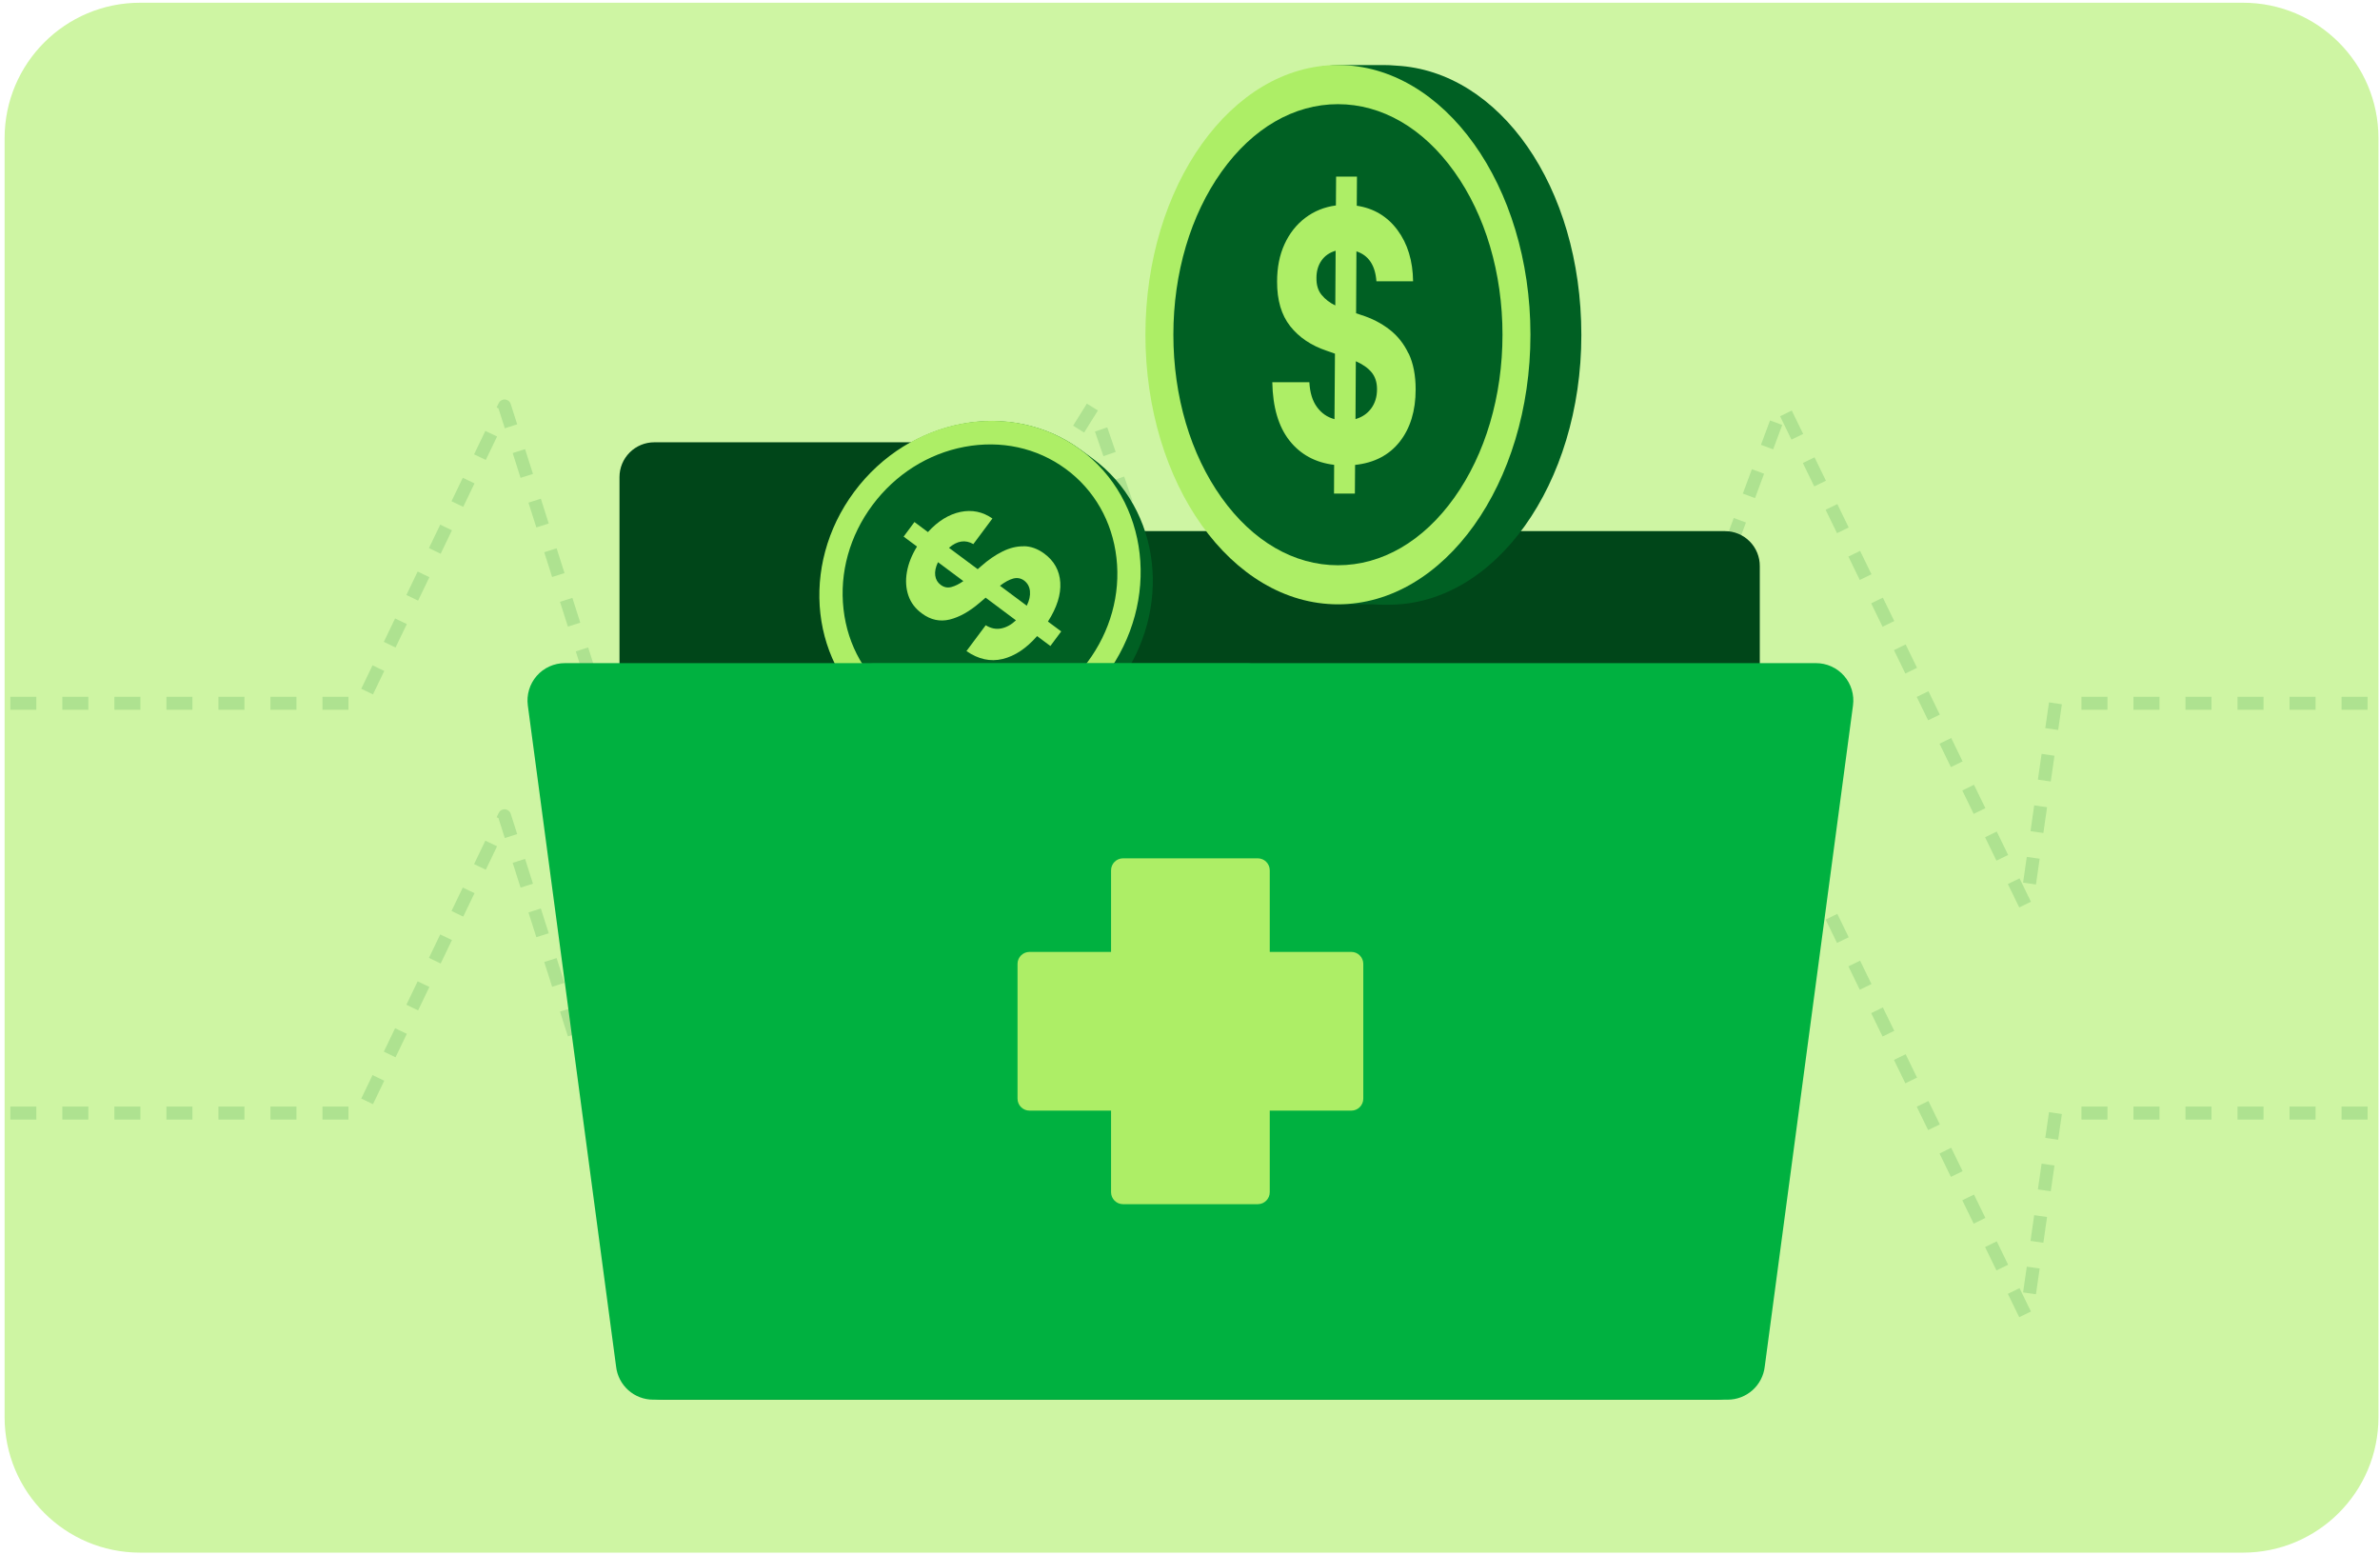 <svg width="366" height="239" viewBox="0 0 366 239" fill="none" xmlns="http://www.w3.org/2000/svg">
<path d="M0.708 21.249C0.708 9.746 10.033 0.421 21.536 0.421H344.935C356.438 0.421 365.763 9.746 365.763 21.249V217.879C365.763 229.382 356.438 238.707 344.935 238.707H21.536C10.033 238.707 0.708 229.382 0.708 217.879V21.249Z" fill="#CEF5A3"/>
<path d="M1.589 108.127H55.589L77.589 62.421L102.089 139.421V108.127H139.589L168.089 62.421L194.589 139.421L213.089 108.127H257.089L274.089 62.421L311.589 139.421L316.089 108.127H365.589" stroke="#A3DC8A" stroke-opacity="0.75" stroke-width="2" stroke-linejoin="round" stroke-dasharray="4 4"/>
<path d="M1.589 171.127H55.589L77.589 125.421L102.089 202.421V171.127H139.589L168.089 125.421L194.589 202.421L213.089 171.127H257.089L274.089 125.421L311.589 202.421L316.089 171.127H365.589" stroke="#A3DC8A" stroke-opacity="0.75" stroke-width="2" stroke-linejoin="round" stroke-dasharray="4 4"/>
<path d="M159.612 81.1V73.352C159.612 71.932 159.048 70.571 158.045 69.567C157.041 68.564 155.68 68 154.261 68H100.617C99.198 68 97.837 68.564 96.833 69.567C95.829 70.571 95.266 71.932 95.266 73.352V208.509C95.266 210.28 95.969 211.979 97.222 213.231C98.474 214.484 100.173 215.188 101.944 215.188H263.945C265.716 215.188 267.415 214.484 268.667 213.231C269.92 211.979 270.623 210.28 270.623 208.509V87.051C270.629 86.345 270.495 85.644 270.228 84.99C269.962 84.336 269.569 83.741 269.071 83.24C268.574 82.738 267.982 82.34 267.33 82.068C266.678 81.797 265.978 81.657 265.272 81.657H160.211C160.06 81.657 159.913 81.6 159.802 81.497C159.691 81.394 159.623 81.252 159.612 81.1Z" fill="#004619"/>
<path d="M214.719 10.093C214.065 10.031 213.41 10 212.756 10H206.495C190.15 10 176.889 28.563 176.889 51.455C176.889 74.347 190.14 92.91 206.495 92.91H211.095C211.624 92.951 212.154 92.971 212.684 92.971H213.577C229.921 92.971 243.182 74.409 243.182 51.517C243.182 28.624 230.544 10.926 214.719 10.093Z" fill="#006023"/>
<path d="M216.621 54.335C217.338 55.857 217.701 57.698 217.701 59.868C217.701 63.169 216.87 65.853 215.25 67.91C213.62 69.977 211.336 71.16 208.387 71.478L208.355 75.88H205.147L205.167 71.468C202.291 71.118 199.996 69.884 198.304 67.745C196.611 65.606 195.728 62.614 195.656 58.767H201.356C201.44 60.351 201.824 61.626 202.519 62.572C203.215 63.529 204.108 64.146 205.219 64.444L205.292 54.376L203.984 53.913C201.637 53.121 199.778 51.877 198.418 50.16C197.057 48.442 196.382 46.159 196.393 43.29C196.393 41.13 196.767 39.217 197.535 37.541C198.304 35.865 199.373 34.518 200.733 33.489C202.094 32.461 203.662 31.823 205.437 31.587L205.469 27.154H208.677L208.646 31.628C211.263 32.019 213.35 33.273 214.908 35.371C216.465 37.469 217.265 40.092 217.306 43.249H211.668C211.491 40.801 210.474 39.259 208.594 38.642L208.542 48.164L209.342 48.432C210.951 48.936 212.395 49.676 213.651 50.643C214.908 51.61 215.894 52.844 216.611 54.366L216.621 54.335ZM210.868 62.788C211.46 61.986 211.761 60.999 211.761 59.847C211.761 58.767 211.471 57.893 210.91 57.225C210.349 56.556 209.55 56.001 208.501 55.538L208.449 64.434C209.477 64.136 210.276 63.59 210.868 62.788ZM205.344 46.972L205.396 38.549C204.441 38.827 203.714 39.341 203.205 40.081C202.696 40.822 202.447 41.706 202.447 42.714C202.426 43.804 202.696 44.688 203.246 45.347C203.797 46.015 204.492 46.55 205.344 46.961" fill="#ADEE66"/>
<path d="M205.749 10C222.094 10 235.354 28.563 235.354 51.455C235.354 74.347 222.104 92.91 205.749 92.91C189.394 92.91 176.144 74.347 176.144 51.455C176.144 28.563 189.404 10 205.749 10ZM223.641 76.517C228.418 69.822 231.055 60.916 231.055 51.455C231.055 41.993 228.428 33.088 223.641 26.393C218.864 19.698 212.509 16.016 205.749 16.016C198.989 16.016 192.634 19.698 187.857 26.393C183.081 33.088 180.443 41.993 180.443 51.455C180.443 60.916 183.07 69.822 187.857 76.517C192.634 83.212 198.989 86.904 205.749 86.904C212.509 86.904 218.864 83.222 223.641 76.517Z" fill="#ADEE66"/>
<path d="M166.131 69.106C155.455 61.308 139.913 64.23 131.416 75.631C122.918 87.038 124.692 102.609 135.369 110.407C135.504 110.502 135.639 110.597 135.767 110.693C135.632 110.597 135.497 110.502 135.369 110.407L136.956 111.565L137.194 111.737C147.871 119.535 163.413 116.613 171.91 105.212C180.407 93.805 178.633 78.234 167.957 70.437L167.783 70.309L166.131 69.1V69.106ZM166.916 69.704C166.851 69.654 166.787 69.603 166.723 69.552C166.794 69.603 166.858 69.66 166.929 69.711H166.922L166.916 69.704ZM135.96 110.82C135.96 110.82 135.96 110.82 135.954 110.82C135.954 110.82 135.954 110.82 135.96 110.82ZM166.569 69.431C166.427 69.323 166.279 69.214 166.131 69.106C166.279 69.214 166.421 69.323 166.569 69.431Z" fill="#006023"/>
<path d="M157.434 83.976C158.514 83.989 159.562 84.364 160.578 85.103C162.114 86.236 162.937 87.719 163.052 89.559C163.168 91.398 162.538 93.397 161.156 95.561L163.194 97.076L161.529 99.317L159.485 97.796C157.827 99.693 156.059 100.864 154.182 101.316C152.305 101.768 150.454 101.361 148.622 100.1L151.585 96.128C152.37 96.612 153.16 96.777 153.964 96.618C154.767 96.459 155.525 96.045 156.233 95.371L151.572 91.888L150.679 92.646C149.091 94.015 147.542 94.88 146.038 95.25C144.534 95.612 143.114 95.307 141.783 94.32C140.774 93.588 140.073 92.671 139.694 91.564C139.315 90.456 139.238 89.253 139.463 87.954C139.688 86.656 140.208 85.345 141.018 84.027L138.961 82.499L140.626 80.258L142.696 81.805C144.239 80.112 145.91 79.081 147.697 78.705C149.484 78.336 151.123 78.673 152.614 79.717L149.683 83.651C148.449 82.938 147.202 83.129 145.935 84.224L150.351 87.509L150.891 87.038C151.965 86.083 153.057 85.338 154.156 84.791C155.256 84.243 156.348 83.976 157.434 83.989V83.976ZM158.386 90.876C158.315 90.189 158.013 89.648 157.479 89.247C156.972 88.884 156.419 88.788 155.815 88.948C155.217 89.107 154.536 89.476 153.777 90.055L157.897 93.123C158.296 92.309 158.456 91.564 158.386 90.876ZM148.14 89.336L144.245 86.433C143.879 87.191 143.737 87.878 143.821 88.483C143.904 89.088 144.181 89.565 144.656 89.915C145.158 90.297 145.704 90.412 146.302 90.252C146.9 90.093 147.51 89.788 148.14 89.342" fill="#ADEE66"/>
<path d="M131.371 75.6C139.868 64.193 155.41 61.271 166.087 69.076C176.763 76.88 178.537 92.444 170.04 103.851C161.542 115.258 146 118.18 135.324 110.376C124.648 102.578 122.88 87.007 131.371 75.6ZM171.692 85.779C171.055 80.165 168.272 75.295 163.856 72.067C159.441 68.84 153.926 67.643 148.314 68.7C142.709 69.757 137.689 72.933 134.173 77.65C130.658 82.367 129.076 88.058 129.719 93.672C130.355 99.287 133.139 104.157 137.554 107.384C141.97 110.611 147.492 111.808 153.096 110.751C158.701 109.695 163.728 106.518 167.237 101.801C170.747 97.084 172.334 91.394 171.692 85.779Z" fill="#ADEE66"/>
<path d="M265.691 215.191H100.437C99.027 215.189 97.668 214.669 96.618 213.729C95.568 212.79 94.9 211.496 94.743 210.096L81.171 108.461C81.061 107.649 81.126 106.823 81.362 106.038C81.598 105.254 81.999 104.529 82.539 103.912C83.078 103.296 83.743 102.802 84.49 102.464C85.236 102.126 86.046 101.952 86.865 101.953H279.262C280.081 101.952 280.891 102.126 281.638 102.464C282.384 102.802 283.049 103.296 283.589 103.912C284.128 104.529 284.529 105.254 284.765 106.038C285.001 106.823 285.066 107.649 284.956 108.461L271.385 210.096C271.227 211.496 270.559 212.79 269.509 213.729C268.459 214.669 267.1 215.189 265.691 215.191Z" fill="#00B140"/>
<path d="M193.423 131.963H172.702C171.686 131.963 170.861 132.787 170.861 133.804V183.294C170.861 184.311 171.686 185.135 172.702 185.135H193.423C194.44 185.135 195.264 184.311 195.264 183.294V133.804C195.264 132.787 194.44 131.963 193.423 131.963Z" fill="#ADEE66"/>
<path d="M209.649 168.912V148.191C209.649 147.174 208.825 146.35 207.808 146.35H158.318C157.301 146.35 156.477 147.174 156.477 148.191V168.912C156.477 169.928 157.301 170.752 158.318 170.752H207.808C208.825 170.752 209.649 169.928 209.649 168.912Z" fill="#ADEE66"/>
<path d="M194.119 125.114V103.886C194.119 102.844 193.158 102 191.973 102H134.266C133.08 102 132.119 102.844 132.119 103.886V125.114C132.119 126.156 133.08 127 134.266 127H191.973C193.158 127 194.119 126.156 194.119 125.114Z" fill="#00B140"/>
</svg>
